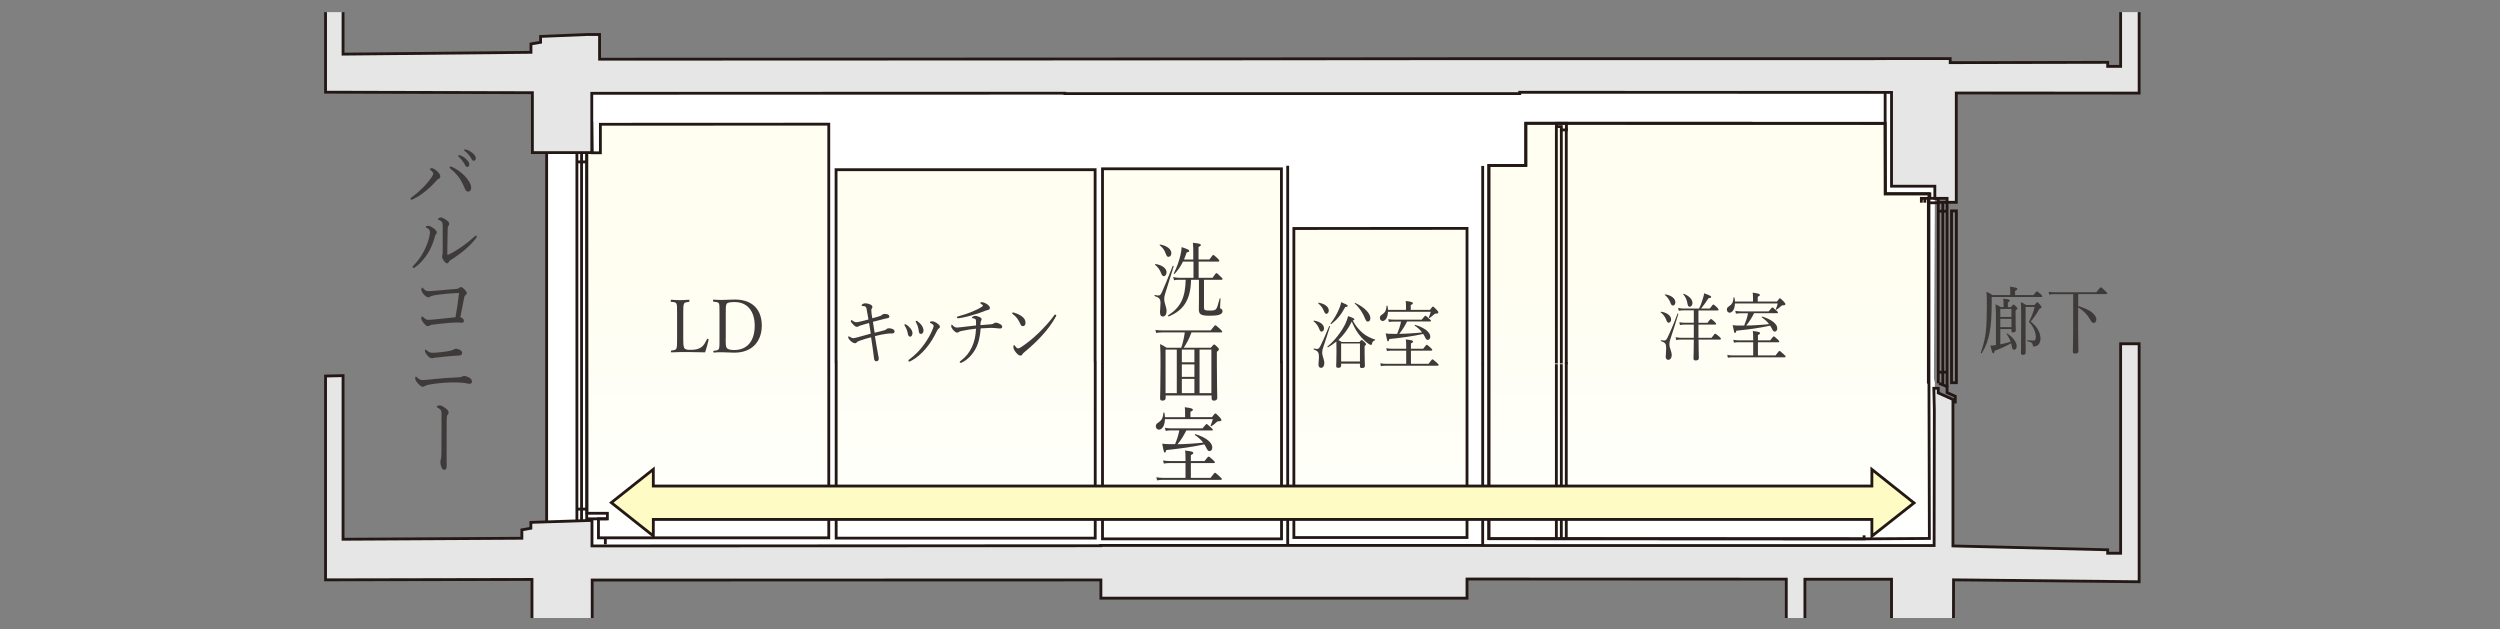 <?xml version="1.0" encoding="UTF-8"?>
<svg id="_レイヤー_2" data-name="レイヤー 2" xmlns="http://www.w3.org/2000/svg" xmlns:xlink="http://www.w3.org/1999/xlink" viewBox="0 0 247.05 62.19">
  <rect x="0" y="0" width="247.05" height="62.19" fill="#808080" stroke="none"/>
  <defs>
    <style>
      .cls-1, .cls-2, .cls-3, .cls-4, .cls-5, .cls-6, .cls-7, .cls-8, .cls-9, .cls-10 {
        stroke: #231815;
      }

      .cls-1, .cls-2, .cls-3, .cls-4, .cls-6, .cls-7, .cls-8, .cls-9, .cls-10 {
        stroke-width: .28px;
      }

      .cls-1, .cls-11, .cls-5 {
        fill: #fff;
      }

      .cls-2, .cls-12 {
        fill: none;
      }

      .cls-3 {
        fill: url(#_5588_2-2);
      }

      .cls-4 {
        fill: url(#_5588_2-5);
      }

      .cls-13 {
        clip-path: url(#clippath-1);
      }

      .cls-5 {
        stroke-width: .3px;
      }

      .cls-6 {
        fill: #e6e6e6;
      }

      .cls-14 {
        fill: #3e3a39;
      }

      .cls-7 {
        fill: url(#_5588_2-4);
      }

      .cls-15 {
        fill: #efefef;
      }

      .cls-16 {
        clip-path: url(#clippath-2);
      }

      .cls-8 {
        fill: url(#_5588_2);
      }

      .cls-9 {
        fill: url(#_5588_2-3);
      }

      .cls-10 {
        fill: #fffbc4;
      }

      .cls-17 {
        clip-path: url(#clippath);
      }
    </style>
    <clipPath id="clippath">
      <rect class="cls-12" width="247.05" height="62.19"/>
    </clipPath>
    <clipPath id="clippath-1">
      <polygon class="cls-12" points="217.15 69.73 29.61 69.73 29.91 1.2 217.44 1.2 217.15 69.73"/>
    </clipPath>
    <clipPath id="clippath-2">
      <rect class="cls-12" x="25.97" y="-2.09" width="192.83" height="63.16"/>
    </clipPath>
    <linearGradient id="_5588_2" data-name="5588 2" x1="231.17" y1="-198.08" x2="231.17" y2="-237.91" gradientTransform="translate(-102.62 288.13) scale(1.17)" gradientUnits="userSpaceOnUse">
      <stop offset="0" stop-color="#fff"/>
      <stop offset=".66" stop-color="#fffef0"/>
    </linearGradient>
    <linearGradient id="_5588_2-2" data-name="5588 2" x1="203.52" y1="-198.05" x2="203.52" y2="-229.28" xlink:href="#_5588_2"/>
    <linearGradient id="_5588_2-3" data-name="5588 2" x1="168.62" y1="-197.99" x2="168.62" y2="-234.22" xlink:href="#_5588_2"/>
    <linearGradient id="_5588_2-4" data-name="5588 2" x1="187.67" y1="-197.93" x2="187.67" y2="-234.3" xlink:href="#_5588_2"/>
    <linearGradient id="_5588_2-5" data-name="5588 2" x1="146.92" y1="-198.15" x2="146.92" y2="-237.9" xlink:href="#_5588_2"/>
  </defs>
  <g id="kei">
    <g class="cls-17">
      <g>
        <g class="cls-13">
          <g class="cls-16">
            <path class="cls-5" d="M129.73,55.33c0,.73-.42,1.31-.95,1.31s-.96-.59-.96-1.31.43-1.3.96-1.3.95.58.95,1.3Z"/>
            <path class="cls-5" d="M144.84,55.33c0,.73-.43,1.31-.96,1.31s-.95-.59-.95-1.31.43-1.3.95-1.3.96.58.96,1.3Z"/>
            <path class="cls-5" d="M141.06,55.33c0,.73-.43,1.31-.95,1.31s-.96-.59-.96-1.31.43-1.3.96-1.3.95.58.95,1.3Z"/>
            <path class="cls-5" d="M137.29,55.33c0,.73-.43,1.31-.96,1.31s-.95-.59-.95-1.31.42-1.3.95-1.3.96.58.96,1.3Z"/>
            <path class="cls-5" d="M133.51,55.33c0,.73-.43,1.31-.95,1.31s-.95-.59-.95-1.31.42-1.3.95-1.3.95.58.95,1.3Z"/>
            <path class="cls-5" d="M122.77,55.33c0,.73-.43,1.31-.96,1.31s-.95-.59-.95-1.31.42-1.3.95-1.3.96.58.96,1.3Z"/>
            <path class="cls-5" d="M118.99,55.33c0,.73-.43,1.31-.95,1.31s-.95-.59-.95-1.31.42-1.3.95-1.3.95.58.95,1.3Z"/>
            <path class="cls-5" d="M115.21,55.33c0,.73-.43,1.31-.95,1.31s-.95-.59-.95-1.31.42-1.3.95-1.3.95.58.95,1.3Z"/>
            <polygon class="cls-11" points="191.2 37.8 191.11 37.41 191.21 18.12 187.11 18.12 187.11 9 58.64 9 54.02 9.12 54.02 54.06 191.2 54.06 191.2 37.8"/>
            <rect class="cls-15" x="108.9" y="53.86" width="37.74" height="3.39"/>
            <polygon class="cls-8" points="150.78 16.35 150.78 12.18 186.29 12.19 186.32 19.14 190.62 19.14 190.62 37.73 190.66 53.21 184.21 53.25 147.13 53.23 147.13 16.35 150.78 16.35"/>
            <polyline class="cls-2" points="147.13 35.99 147.13 53.23 184.21 53.25 184.21 52.9"/>
            <line class="cls-2" x1="154.29" y1="12.86" x2="154.29" y2="35.92"/>
            <line class="cls-2" x1="154.29" y1="35.99" x2="154.29" y2="53.19"/>
            <line class="cls-2" x1="153.8" y1="12.45" x2="153.8" y2="35.92"/>
            <line class="cls-2" x1="153.8" y1="35.99" x2="153.8" y2="53.19"/>
            <line class="cls-2" x1="154.78" y1="12.61" x2="154.78" y2="35.99"/>
            <line class="cls-2" x1="154.78" y1="35.77" x2="154.78" y2="53.19"/>
            <polygon class="cls-2" points="154.8 12.18 154.79 12.84 154.29 12.84 154.29 12.51 153.81 12.51 153.81 12.18 154.8 12.18"/>
            <line class="cls-2" x1="57.98" y1="35.77" x2="57.98" y2="51.44"/>
            <line class="cls-2" x1="57.01" y1="35.77" x2="57.01" y2="51.99"/>
            <line class="cls-2" x1="57.47" y1="35.77" x2="57.47" y2="51.49"/>
            <line class="cls-2" x1="57.05" y1="50.31" x2="58.01" y2="50.31"/>
            <line class="cls-2" x1="146.52" y1="35.96" x2="146.52" y2="53.93"/>
            <line class="cls-2" x1="146.52" y1="16.4" x2="146.52" y2="35.99"/>
            <polyline class="cls-2" points="191.62 37.88 192.41 38.21 192.41 38.8 193.22 39.16 193.22 39.73 193.03 39.73"/>
            <polygon class="cls-3" points="127.86 40.49 127.86 22.58 144.97 22.57 144.97 40.49 144.97 53.12 127.86 53.12 127.86 40.49"/>
            <line class="cls-2" x1="127.25" y1="57.2" x2="127.25" y2="35.77"/>
            <polygon class="cls-9" points="82.62 35.77 82.62 16.77 108.22 16.77 108.22 35.77 108.23 35.67 108.23 53.18 82.63 53.18 82.63 35.77 82.62 35.77"/>
            <polygon class="cls-7" points="126.64 35.77 126.64 53.25 108.95 53.25 108.95 35.77 108.95 16.68 126.63 16.68 126.63 35.77 126.64 35.77"/>
            <line class="cls-2" x1="127.25" y1="16.38" x2="127.25" y2="35.77"/>
            <line class="cls-2" x1="57.98" y1="11.79" x2="57.98" y2="35.77"/>
            <polygon class="cls-4" points="57.99 12.29 58.48 12.19 58.52 15.1 59.33 15.1 59.33 12.28 81.9 12.27 81.9 35.77 81.9 53.15 59.14 53.15 59.14 51.27 60.02 51.27 60.02 50.72 58.01 50.72 57.99 12.29"/>
            <polyline class="cls-2" points="57.93 12.28 57.01 12.28 57.01 35.77"/>
            <line class="cls-2" x1="57.47" y1="12.28" x2="57.47" y2="35.77"/>
            <line class="cls-2" x1="56.98" y1="16" x2="57.99" y2="16"/>
            <line class="cls-1" x1="54.02" y1="9.26" x2="54.02" y2="52.89"/>
            <line class="cls-2" x1="58.01" y1="51.27" x2="60.02" y2="51.27"/>
            <line class="cls-2" x1="59.82" y1="53.79" x2="59.82" y2="53.16"/>
            <line class="cls-2" x1="191.99" y1="20.02" x2="191.99" y2="37.97"/>
            <line class="cls-2" x1="192.41" y1="36.78" x2="191.54" y2="36.78"/>
            <line class="cls-2" x1="192.41" y1="20.87" x2="191.54" y2="20.87"/>
            <polyline class="cls-2" points="191.54 37.88 191.54 19.99 192.41 19.99 192.41 38.21"/>
            <polyline class="cls-2" points="190.71 19.55 190.71 19.16 186.29 19.16 186.29 9.13 186.29 12.19 150.78 12.18 150.78 16.35 147.13 16.35 147.13 35.99"/>
            <polyline class="cls-2" points="190.6 20.04 191.54 20.04 191.54 19.6 190.56 19.6 190.56 37.91"/>
            <rect class="cls-2" x="192.85" y="20.84" width=".48" height="16.98"/>
            <polygon class="cls-6" points="33.9 53.29 51.57 53.19 51.57 52.36 52.46 52.2 52.46 51.62 58 51.44 58.5 51.44 58.5 53.95 108.77 53.93 108.77 53.9 146.5 53.9 146.5 53.91 191.13 53.91 191.15 40.47 191.1 38.37 191.54 38.37 191.54 38.83 192.99 39.48 192.99 53.95 208.28 54.33 208.28 54.67 209.56 54.67 209.56 33.97 211.39 33.97 211.39 57.49 193.05 57.3 193.03 66.1 186.92 66.1 186.92 57.24 178.36 57.24 178.36 66.87 176.52 66.89 176.52 57.23 144.97 57.22 144.97 59.11 108.79 59.11 108.79 57.31 58.52 57.32 58.52 65.16 57.01 65.16 57.01 65.58 52.57 65.58 52.57 57.26 32.17 57.3 32.17 37.16 33.9 37.12 33.9 53.29"/>
            <polygon class="cls-6" points="211.39 9.2 193.32 9.19 193.32 19.99 192.41 19.99 192.41 19.6 191.2 19.6 191.2 18.4 186.92 18.4 186.92 9.13 150.18 9.12 150.18 9.25 105.23 9.25 105.23 9.21 58.48 9.22 58.48 15.08 52.61 15.08 52.61 9.16 32.17 9.11 32.17 -11.4 33.9 -10.99 33.9 5.35 52.47 5.17 52.47 4.34 53.42 4.18 53.42 3.6 58 3.41 59.25 3.41 59.25 5.85 108.77 5.83 146.38 5.8 185.06 5.8 186.9 5.79 192.72 5.79 192.72 5.83 192.72 6.19 208.28 6.16 208.28 6.56 209.56 6.56 209.56 -11.09 211.08 -11.4 211.08 -10.97 211.39 -10.97 211.39 9.2"/>
            <polyline class="cls-2" points="190.56 19.6 189.87 19.6 189.87 20.03"/>
            <line class="cls-2" x1="190.21" y1="19.6" x2="190.21" y2="20.03"/>
            <g>
              <path class="cls-14" d="M200.94,29.17c.26-.35.29-.37.34-.37.05,0,.1.02.38.26.13.13.16.17.16.22s-.03.07-.09.07h-4.91v.35c0,1.47-.05,2.33-.2,3.13-.14.76-.35,1.37-.78,2.07-.03.04-.12-.01-.1-.06.27-.74.42-1.35.5-2.08.07-.64.1-1.37.1-2.43,0-.96,0-1.12-.04-1.5.25.11.36.17.6.33h1.75v-.33c0-.16,0-.29-.03-.5.66.08.74.14.74.22,0,.07-.06.12-.23.2v.41h1.82ZM197.67,34.03c.34-.06.68-.16,1.02-.26-.1-.28-.23-.53-.4-.76-.02-.03.03-.07.05-.06.57.36.95.86.95,1.26,0,.2-.1.35-.24.35-.16,0-.2-.07-.26-.42-.01-.07-.03-.15-.05-.22-.52.29-.95.5-1.63.74-.03.2-.07.25-.14.25-.08,0-.1-.05-.29-.76.13,0,.29,0,.56-.05v-2.2c0-.74,0-1.3-.04-1.83.23.1.31.15.52.28h.27v-.33c0-.16,0-.3-.03-.51.59.07.65.12.65.19,0,.05-.04.1-.19.19v.46h.3c.18-.23.21-.25.25-.25.05,0,.09.02.27.2.1.09.12.14.12.18,0,.05-.04.09-.18.2v.49c0,.96.02,1.35.02,1.46,0,.15-.08.22-.26.22-.12,0-.17-.05-.17-.17v-.16h-1.1v1.51ZM198.77,30.53h-1.1v.79h1.1v-.79ZM197.67,32.33h1.1v-.82h-1.1v.82ZM200.17,33.44c0,.82.01,1.18.01,1.35,0,.2-.08.28-.27.28-.14,0-.2-.05-.2-.19,0-.41.02-.87.02-3.01,0-1.24,0-1.69-.03-2.02.21.1.31.15.51.29h.84c.19-.25.23-.27.27-.27.05,0,.1.04.29.26.11.14.14.18.14.23,0,.06-.06.1-.21.15-.33.59-.56.91-.87,1.27.66.5.97,1.11.97,1.68,0,.26-.08.45-.21.6-.1.11-.29.18-.42.18-.09,0-.12-.02-.13-.15-.03-.2-.11-.27-.53-.37-.04,0-.04-.1,0-.1.35.03.46.04.56.04.08,0,.15-.01.19-.06.06-.06.08-.15.08-.29,0-.46-.23-1.04-.68-1.5.27-.54.46-1.03.56-1.48h-.89v3.12Z"/>
              <path class="cls-14" d="M205.36,30.24c1.14.32,1.8.84,1.8,1.32,0,.2-.1.35-.26.35-.13,0-.19-.05-.4-.41-.28-.47-.62-.8-1.14-1.12v2.02c0,1.46.03,1.94.03,2.29,0,.17-.11.25-.32.25-.16,0-.23-.06-.23-.2,0-.16.03-.92.03-2.31v-3.36h-1.81c-.21,0-.36,0-.56.04l-.06-.27c.25.03.42.04.64.04h4.08c.36-.46.4-.49.44-.49.05,0,.09.03.44.36.16.15.19.2.19.24,0,.05-.03.07-.09.07h-2.77v1.17Z"/>
            </g>
            <g>
              <path class="cls-14" d="M42.57,16.83c-.07-.06-.09-.07-.09-.11,0-.06.1-.1.18-.1.1,0,.24.06.42.2.22.17.43.4.43.61,0,.13-.06.2-.18.25-.06.02-.12.08-.2.17-.31.35-.62.66-.99.97-.4.33-.84.64-1.3.85-.09.05-.15.07-.18.07-.05,0-.09-.04-.09-.11,0-.05.04-.08.11-.13.45-.33.85-.69,1.2-1.04.28-.3.53-.61.73-.88.14-.2.2-.33.2-.43,0-.08-.07-.18-.24-.32ZM46.26,18.94c-.15,0-.25-.11-.33-.31-.2-.49-.38-.83-.62-1.15-.22-.29-.47-.55-.75-.77-.09-.07-.13-.11-.13-.16,0-.07.04-.1.09-.1.05,0,.11.03.2.07.42.2.82.48,1.18.84.32.32.66.83.66,1.15,0,.28-.09.42-.31.42ZM45.47,15.35c.2.07.41.19.63.41.17.17.28.32.28.49,0,.13-.07.25-.2.25-.09,0-.17-.07-.24-.22-.11-.25-.4-.61-.61-.79-.03-.02-.05-.06-.05-.08,0-.04.03-.08.08-.08.04,0,.09.02.12.02ZM46.11,14.8c.2.06.38.16.58.32.17.14.33.33.33.51,0,.16-.09.26-.2.26-.09,0-.15-.04-.23-.2-.13-.25-.42-.61-.67-.77-.03-.02-.05-.05-.05-.08,0-.04.03-.08.07-.08.04,0,.09.02.16.03Z"/>
              <path class="cls-14" d="M42.41,22.67c-.08-.07-.17-.12-.28-.17-.04-.02-.06-.04-.06-.07,0-.07.13-.11.24-.11.15,0,.34.09.59.28.15.11.26.25.26.37,0,.07-.03.14-.09.21-.07.07-.09.15-.12.28-.17.61-.39,1.14-.68,1.59-.32.5-.77,1.04-1.27,1.37-.04.02-.09.06-.13.06-.04,0-.09-.06-.09-.11,0-.04.01-.07.07-.12.41-.4.74-.87,1.01-1.37.28-.52.45-1.01.55-1.43.05-.21.08-.38.08-.5,0-.11-.03-.18-.09-.25ZM44.11,21.75c.18.12.28.22.28.37,0,.07-.03.15-.08.2-.03.03-.07.14-.07.25-.02.85-.03,1.59-.04,2.51,0,.07.02.1.04.1.02,0,.06,0,.12-.04.92-.45,1.7-1.02,2.55-1.78.05-.05.08-.08.12-.08.04,0,.09.06.09.11,0,.03-.03.08-.05.11-.64.84-1.46,1.52-2.58,2.23-.07.05-.11.11-.15.17-.04.09-.08.12-.15.12-.1,0-.2-.07-.33-.25-.1-.15-.17-.28-.17-.4,0-.04,0-.09.02-.14.01-.06.04-.16.04-.31,0-.74,0-1.56,0-2.39,0-.29,0-.42-.05-.53-.04-.11-.16-.2-.35-.28-.04-.02-.07-.03-.07-.07,0-.08.18-.16.31-.16.07,0,.27.08.51.25Z"/>
              <path class="cls-14" d="M42.77,29.23c-.15.02-.23.05-.28.09s-.12.06-.17.06c-.12,0-.3-.11-.52-.38-.13-.18-.16-.29-.16-.42,0-.11.04-.16.07-.16s.06.03.14.11c.19.18.28.24.46.24.23,0,.43-.02.7-.04.6-.05,1.35-.12,2.07-.18.12,0,.2-.02.28-.09.07-.07.12-.09.18-.09.09,0,.22.07.39.26.17.19.2.27.2.35,0,.07-.06.14-.16.21-.07.05-.07.11-.09.19-.12.58-.27,1.33-.39,1.96.24.1.35.22.35.35,0,.14-.07.2-.17.2-.12,0-.27-.02-.47-.02s-.49,0-.86.04c-.57.05-1.11.11-1.59.17-.12.02-.2.03-.25.07-.06.04-.14.08-.23.08-.12,0-.23-.1-.42-.33-.14-.17-.22-.33-.22-.43,0-.14.04-.2.07-.2s.07.02.12.07c.25.24.36.27.57.27.07,0,.27-.02.63-.05.65-.07,1.27-.14,1.99-.21.14-.79.25-1.49.35-2.4-.96.04-1.73.11-2.58.25Z"/>
              <path class="cls-14" d="M46.33,37.28c.17.1.31.25.31.44,0,.14-.12.21-.22.21-.04,0-.1,0-.18-.02-.12-.02-.25-.06-.45-.08-.23-.02-.64-.04-1.02-.04-.43,0-1.27.05-1.96.15-.36.05-.6.1-.79.18-.04.02-.07.05-.11.07-.03.02-.07.03-.15.03-.11,0-.29-.13-.5-.38-.18-.22-.23-.34-.23-.47,0-.11.06-.16.07-.16.04,0,.07.05.15.12.19.17.3.23.51.23.17,0,.44-.04.83-.07.9-.1,1.86-.17,2.69-.2.15,0,.29-.02.37-.07.07-.04.14-.07.24-.07.12,0,.31.07.42.15ZM45.46,34.58c.16.09.21.2.21.31,0,.15-.12.23-.27.24-.44.02-.92.07-1.44.11-.49.05-.8.08-.98.11-.07,0-.12.02-.17.03-.04,0-.08.02-.12.02-.2,0-.33-.1-.57-.43-.09-.11-.13-.23-.13-.29,0-.1.04-.14.07-.14.02,0,.04.02.09.07.06.06.12.1.19.14.15.09.23.11.45.11.17,0,.39-.02.79-.06.37-.04.67-.08,1-.16.11-.03.19-.07.25-.1.07-.04.14-.08.24-.08s.24.04.39.12Z"/>
              <path class="cls-14" d="M43.64,41.06c0-.35-.03-.47-.09-.55-.11-.12-.18-.16-.31-.23-.05-.02-.08-.05-.08-.08,0-.03.04-.07.09-.1.07-.03.14-.04.2-.04.06,0,.2.03.4.16.39.24.48.39.48.54,0,.11-.04.16-.09.23-.06.06-.09.18-.09.29-.01.16-.01.33-.01.45v1.46c-.01.76,0,1.54,0,2.07,0,.53,0,.69,0,.81,0,.25-.09.36-.23.36-.1,0-.19-.07-.27-.22-.08-.19-.12-.38-.12-.6,0-.05.02-.14.04-.21.03-.09.05-.29.06-.51.01-.62.01-1.28.01-2.04v-1.78Z"/>
            </g>
            <polygon class="cls-10" points="189.14 49.7 184.98 46.39 184.98 48.03 64.56 48.03 64.56 46.38 60.41 49.67 64.56 52.96 64.56 51.33 184.98 51.33 184.98 52.98 189.14 49.7"/>
            <g>
              <path class="cls-14" d="M67.52,33.5c0,.31,0,.71.09.87.1.19.34.2.63.2.65,0,.93-.15,1.13-.31.2-.16.36-.47.49-.73.02-.05.03-.07.1-.04.07.03.08.06.06.1-.08.38-.21.86-.34,1.23-.56-.02-1.12-.03-1.64-.03s-1.14,0-1.69.03c-.04,0-.05-.02-.05-.09s.01-.09.05-.09c.23-.03.4-.04.48-.17.08-.16.08-.48.08-.96v-2.58c0-.69,0-.78-.07-.93-.07-.14-.25-.15-.5-.17-.05,0-.06-.01-.06-.09,0-.09.01-.12.06-.12.27.02.6.04.87.04s.6-.02.86-.04c.05,0,.06.02.06.12,0,.07-.01.08-.06.09-.22.03-.4.04-.47.17-.08.16-.08.49-.08.93v2.58Z"/>
              <path class="cls-14" d="M71.1,30.91c0-.68,0-.78-.06-.93-.07-.13-.28-.14-.52-.17-.05,0-.06,0-.06-.09s.01-.11.06-.11c.27.02.54.03.82.03.32,0,.86-.04,1.28-.04,1.77,0,2.66,1.03,2.66,2.57s-.93,2.68-2.71,2.68c-.38,0-.84-.04-1.22-.04-.29,0-.56,0-.8.03-.05,0-.06-.02-.06-.09s.01-.09.06-.09c.22-.02.41-.04.49-.18.07-.15.06-.47.06-.95v-2.59ZM71.71,33.5c0,.41,0,.72.1.87.12.17.4.22.74.22,1.36,0,2.03-.98,2.03-2.4s-.71-2.34-1.98-2.34c-.45,0-.72.04-.8.19-.09.15-.08.45-.08.87v2.59Z"/>
            </g>
            <g>
              <path class="cls-14" d="M114.63,30.84c0-.23.05-.54.05-.87,0-.43-.11-.56-.57-.71-.04-.02-.02-.12.02-.11.09.02.23.05.33.05.14,0,.22-.03.36-.33.28-.61.55-1.28,1.06-2.58.01-.05.12,0,.1.04-.32,1.03-.57,1.85-.86,2.76-.06.19-.07.33-.07.48,0,.38.23.8.23,1.15s-.15.56-.36.56c-.19,0-.29-.12-.29-.43ZM114.78,27.09c-.18-.47-.32-.65-.64-.93-.02-.02,0-.07.03-.07.68.09,1.11.44,1.11.82,0,.2-.12.38-.27.38-.1,0-.17-.07-.23-.2ZM115.19,25.05c-.12-.34-.28-.57-.59-.82-.02-.02,0-.08.04-.07.7.13,1.12.47,1.11.87,0,.21-.12.35-.28.35-.12,0-.17-.05-.28-.33ZM117.91,25.85h-1.01c-.22.46-.48.84-.83,1.22-.03.02-.09-.03-.07-.07.28-.53.52-1.22.65-1.78.08-.32.11-.61.12-.8.61.21.74.26.74.37,0,.07-.05.12-.25.16-.08.25-.17.49-.26.7h.92v-.47c0-.55,0-.89-.04-1.19.71.07.79.14.79.22,0,.07-.05.11-.23.2v1.23h1.08c.28-.41.33-.44.38-.44.05,0,.1.03.41.32.15.15.18.2.18.25,0,.06-.02.08-.09.08h-1.95v1.6h1.38c.28-.42.33-.46.38-.46.05,0,.1.04.42.35.15.13.18.18.18.23,0,.06-.03.08-.1.08h-1.73v2.75c0,.22.06.29.57.29.36,0,.51-.02.62-.15.1-.12.18-.35.36-1.04,0-.04.08-.03.08,0-.01.32-.04.69-.04.85,0,.11.02.14.12.19.08.03.12.11.12.22,0,.14-.09.25-.28.33-.2.08-.51.11-1.03.11-.84,0-1.03-.15-1.03-.63,0-.24.01-.58.01-1.01v-1.91h-.78c-.04,1.97-.73,3.02-2.21,3.62-.05.02-.09-.09-.05-.11,1.21-.78,1.69-1.71,1.73-3.51h-.63c-.18,0-.31,0-.52.04l-.09-.31c.25.05.4.07.61.07h1.4v-1.6Z"/>
              <path class="cls-14" d="M115.19,39.06v.24c0,.2-.09.29-.32.29-.17,0-.23-.07-.23-.23,0-.33.04-.98.04-3.25,0-1.11,0-1.51-.04-2.11.26.13.38.19.64.36h1.45c.17-.48.28-1,.35-1.51h-2.21c-.22,0-.41.02-.62.05l-.07-.3c.25.04.46.05.7.05h4.76c.36-.47.42-.51.46-.51.05,0,.1.03.47.38.17.16.21.21.21.26s-.03.07-.1.07h-2.94c-.19.54-.45,1.05-.76,1.51h2.67c.25-.29.28-.32.33-.32.05,0,.09.02.33.26.12.11.14.16.14.21,0,.07-.02.12-.2.25v1.24c0,2.06.04,3,.04,3.3,0,.19-.11.29-.32.29-.17,0-.24-.07-.24-.23v-.28h-4.53ZM116.29,38.85v-4.3h-1.11v4.3h1.11ZM116.79,34.55v1.25h1.24v-1.25h-1.24ZM116.79,37.24h1.24v-1.23h-1.24v1.23ZM116.79,38.85h1.24v-1.41h-1.24v1.41ZM118.54,38.85h1.17v-4.3h-1.17v4.3Z"/>
              <path class="cls-14" d="M115.12,41.43c-.02.63-.27,1.03-.6,1.03-.17,0-.3-.15-.3-.34,0-.15.06-.25.23-.35.35-.24.48-.47.52-.97,0-.05.09-.05.1,0,.03.16.04.29.05.43h1.99v-.46c0-.15,0-.27-.03-.53.72.09.8.16.8.25,0,.07-.05.12-.24.2v.53h2.13c.24-.33.28-.36.33-.36.06,0,.11.03.42.36.15.17.18.23.18.28,0,.09-.07.13-.28.13-.1,0-.14.03-.25.13-.15.14-.26.24-.47.36-.03.02-.08-.03-.07-.07.11-.24.17-.44.22-.63h-4.75ZM119.63,47.22c.34-.46.39-.5.44-.5.05,0,.1.04.47.38.17.15.2.2.2.25,0,.05-.02.07-.09.07h-5.79c-.19,0-.32.02-.52.05l-.07-.31c.24.04.41.06.62.06h2.26v-1.46h-1.61c-.19,0-.33.02-.53.05l-.08-.31c.26.04.44.06.66.06h1.56v-.24c0-.41-.01-.57-.04-.8.73.08.81.15.81.24,0,.07-.04.12-.24.21v.59h1.35c.31-.4.36-.44.41-.44s.1.04.43.33c.15.14.18.19.18.24s-.03.07-.1.07h-2.27v1.46h1.97ZM117.23,42.54c-.24.48-.52.96-.87,1.36.59,0,1.87-.08,2.54-.16-.21-.28-.47-.51-.81-.75-.03-.02,0-.1.03-.09,1.06.32,1.68.83,1.68,1.31,0,.22-.12.37-.28.37-.13,0-.2-.08-.36-.42-.04-.08-.09-.16-.15-.25-1.19.26-2.21.4-3.75.56-.07.21-.09.25-.16.25-.07,0-.1-.06-.25-.88.28.04.46.05.75.05.17,0,.34,0,.52,0,.18-.43.33-.88.42-1.36h-.82c-.19,0-.32.02-.53.05l-.07-.31c.26.05.43.06.65.06h3.06c.31-.38.37-.43.41-.43s.1.05.42.34c.15.13.19.18.19.23s-.02.07-.09.07h-2.53Z"/>
            </g>
            <g>
              <path class="cls-14" d="M130.29,35.99c0-.2.05-.43.05-.69,0-.47-.09-.61-.51-.76-.04-.01-.03-.11.01-.1.18.04.25.04.32.04.12,0,.19-.05.31-.27.21-.42.46-.96.88-1.99.01-.04.09,0,.08.04-.25.82-.46,1.43-.7,2.15-.05.15-.07.3-.07.45,0,.32.21.68.21,1.02,0,.29-.14.47-.32.47-.17,0-.26-.11-.26-.36ZM130.35,32.47c-.11-.28-.26-.5-.54-.72-.02-.01,0-.07.03-.07.61.09,1,.41,1,.76,0,.2-.1.33-.24.33-.11,0-.17-.09-.25-.31ZM130.82,30.72c-.12-.3-.27-.5-.55-.74-.02-.01,0-.07.03-.07.64.11,1.01.42,1.01.78,0,.2-.12.32-.23.32-.12,0-.17-.07-.26-.3ZM132.53,36.13c0,.15-.1.22-.28.22-.16,0-.21-.07-.21-.17,0-.15.03-.47.03-1.43,0-.43,0-.71-.01-1-.25.21-.53.4-.82.57-.04.02-.09-.07-.05-.09.67-.54,1.35-1.41,1.74-2.2.14-.28.23-.55.29-.79.53.18.62.25.62.32,0,.04-.02.07-.16.12.29.53.6.9.99,1.24.39.31.82.52,1.21.63.03,0,.02.07-.01.08-.17.04-.26.15-.3.37-.01.06-.05.09-.09.09-.05,0-.13-.04-.25-.12-.3-.2-.65-.55-.9-.87-.27-.35-.48-.7-.75-1.32-.33.69-.78,1.31-1.32,1.82.12.07.24.14.34.2h1.74c.15-.17.18-.2.22-.2.05,0,.08.03.3.22.11.1.13.15.13.19,0,.05-.02.08-.14.19v.5c0,.87.03,1.3.03,1.43,0,.17-.09.24-.29.24-.15,0-.2-.05-.2-.19v-.24h-1.86v.23ZM131.49,31.96c.33-.42.66-.98.86-1.49.09-.22.16-.43.19-.61.5.21.64.28.64.36,0,.07-.05.11-.24.12-.43.79-.81,1.25-1.39,1.69-.03.02-.08-.05-.06-.08ZM134.39,33.94h-1.86v1.78h1.86v-1.78ZM134.9,31.49c-.19-.5-.55-1.08-1.02-1.49-.03-.02,0-.09.03-.07.91.42,1.51,1.03,1.51,1.51,0,.2-.1.34-.25.34-.11,0-.19-.08-.27-.29Z"/>
              <path class="cls-14" d="M137.16,30.8c-.02.56-.24.92-.53.92-.15,0-.27-.13-.27-.31,0-.13.05-.23.2-.31.31-.21.43-.42.46-.87,0-.04.08-.04.09,0,.03.14.04.26.05.39h1.78v-.41c0-.13,0-.24-.03-.47.64.08.71.14.71.23,0,.06-.05.11-.21.18v.47h1.9c.21-.3.25-.32.29-.32.05,0,.1.03.38.32.14.15.16.2.16.25,0,.08-.06.12-.25.12-.09,0-.12.03-.22.12-.14.12-.23.21-.42.32-.03.01-.07-.03-.06-.06.1-.21.16-.39.19-.56h-4.23ZM141.17,35.95c.3-.41.35-.44.39-.44.05,0,.09.04.42.33.15.13.18.17.18.23,0,.04-.02.07-.08.07h-5.16c-.17,0-.29.01-.46.04l-.06-.28c.21.04.36.05.55.05h2.01v-1.3h-1.43c-.17,0-.29.01-.47.04l-.07-.28c.23.04.39.05.58.05h1.39v-.21c0-.36-.01-.51-.04-.71.65.07.72.13.72.21,0,.06-.04.11-.21.19v.52h1.21c.27-.36.32-.39.36-.39s.09.04.38.3c.13.12.16.17.16.21s-.03.07-.09.07h-2.02v1.3h1.76ZM139.04,31.78c-.21.43-.47.85-.77,1.21.53,0,1.67-.07,2.26-.14-.19-.25-.42-.46-.72-.67-.03-.02,0-.09.03-.08.94.28,1.5.74,1.5,1.16,0,.2-.11.33-.25.33-.12,0-.18-.07-.32-.37-.04-.07-.08-.15-.13-.22-1.06.23-1.97.36-3.34.5-.06.19-.08.23-.14.23-.06,0-.09-.05-.23-.78.25.04.41.04.67.04.15,0,.3,0,.47,0,.16-.39.3-.79.38-1.21h-.73c-.17,0-.29.01-.47.04l-.06-.28c.23.04.38.05.58.05h2.72c.28-.34.33-.39.37-.39s.09.04.38.3c.14.12.17.16.17.2s-.02.07-.08.07h-2.26Z"/>
            </g>
            <g>
              <path class="cls-14" d="M164.65,31.59c-.11-.28-.26-.5-.54-.72-.02-.01,0-.07.03-.07.61.09,1,.41,1,.76,0,.2-.1.33-.24.33-.11,0-.17-.08-.25-.3ZM164.61,35.19c0-.23.04-.52.04-.78,0-.44-.08-.55-.51-.7-.04-.01-.03-.1.01-.09.15.02.22.03.32.03.11,0,.19-.06.27-.21.25-.48.61-1.32,1.03-2.44.01-.04.1,0,.08.04-.3.97-.52,1.68-.8,2.52-.05.16-.08.31-.08.47,0,.36.23.69.23,1.06,0,.28-.14.47-.35.47-.16,0-.25-.13-.25-.36ZM165.07,29.9c-.12-.3-.28-.53-.55-.75-.02-.01,0-.07.03-.06.63.09,1.01.42,1.01.78,0,.2-.11.32-.23.32-.13,0-.18-.07-.27-.29ZM168.96,30.49c.27-.36.32-.4.36-.4s.09.04.36.29c.12.13.15.18.15.23s-.02.07-.08.07h-1.91v1.22h.89c.25-.34.31-.37.35-.37s.1.02.36.27c.12.12.15.17.15.21,0,.05-.03.07-.08.07h-1.67v1.3h1.3c.27-.37.31-.4.35-.4.05,0,.1.02.4.28.14.13.17.18.17.23,0,.05-.03.07-.09.07h-2.12c0,.89.03,1.57.03,1.81,0,.18-.1.25-.32.25-.16,0-.21-.07-.21-.2,0-.15.03-.68.03-1.86h-1.26c-.16,0-.29,0-.48.04l-.06-.28c.21.04.36.06.54.06h1.26v-1.3h-.95c-.14,0-.25.01-.42.04l-.06-.28c.19.04.31.05.48.05h.95v-1.22h-1.04c-.15,0-.27.01-.45.04l-.06-.28c.21.04.34.06.51.06h1.56c.16-.32.27-.64.36-.93.07-.22.12-.42.15-.58.54.2.69.28.69.36,0,.07-.05.1-.27.13-.25.39-.43.64-.73,1.02h.88ZM166.75,29.98c-.06-.37-.19-.64-.41-.89-.02-.02.02-.07.05-.06.56.23.86.56.86.92,0,.2-.11.36-.28.36-.12,0-.18-.09-.22-.33Z"/>
              <path class="cls-14" d="M171.45,29.98c-.02.56-.24.92-.53.92-.15,0-.27-.13-.27-.31,0-.13.05-.23.2-.31.31-.21.43-.42.46-.87,0-.04.08-.04.09,0,.03.14.04.26.05.39h1.78v-.41c0-.13,0-.24-.03-.47.64.08.71.14.71.23,0,.06-.05.11-.21.18v.47h1.9c.21-.3.25-.32.29-.32.05,0,.1.03.38.32.14.15.16.2.16.25,0,.08-.06.12-.25.12-.09,0-.12.03-.22.12-.14.12-.23.21-.42.32-.03.01-.07-.03-.06-.06.1-.21.16-.39.19-.56h-4.23ZM175.46,35.12c.3-.41.35-.44.39-.44.05,0,.09.04.42.33.15.13.18.17.18.23,0,.04-.02.07-.08.07h-5.16c-.17,0-.29.01-.46.04l-.06-.28c.21.04.36.05.55.05h2.01v-1.3h-1.43c-.17,0-.29.01-.47.04l-.07-.28c.23.04.39.05.58.05h1.39v-.21c0-.36-.01-.51-.04-.71.65.07.72.13.72.21,0,.06-.04.11-.21.19v.52h1.21c.27-.36.32-.39.36-.39s.09.04.38.3c.13.12.16.17.16.21s-.03.07-.09.07h-2.02v1.3h1.76ZM173.33,30.96c-.21.43-.47.85-.77,1.21.53,0,1.67-.07,2.26-.14-.19-.25-.42-.46-.72-.67-.03-.02,0-.09.03-.08.94.28,1.5.74,1.5,1.16,0,.2-.11.33-.25.33-.12,0-.18-.07-.32-.37-.04-.07-.08-.15-.13-.22-1.06.23-1.97.36-3.34.5-.06.19-.08.23-.14.23-.06,0-.09-.05-.23-.78.25.04.41.04.67.04.15,0,.3,0,.47,0,.16-.39.3-.79.38-1.21h-.73c-.17,0-.29.01-.47.04l-.06-.28c.23.04.38.05.58.05h2.72c.28-.34.33-.39.37-.39s.09.04.38.3c.14.12.17.16.17.2s-.02.07-.08.07h-2.26Z"/>
            </g>
          </g>
        </g>
        <g>
          <path class="cls-14" d="M87.43,32.62c.09-.02.16-.06.2-.11.06-.06.14-.07.25-.07.12,0,.27.04.36.09.1.05.16.13.16.22,0,.13-.08.2-.24.2-.11,0-.27,0-.45.02-.3.04-.64.09-1.25.25.1.65.23,1.34.32,1.86.03.12.06.28.06.38,0,.15-.1.24-.24.24-.14,0-.21-.09-.23-.31-.07-.58-.19-1.43-.29-2.06-.42.11-.77.21-1.1.33-.19.07-.27.11-.3.16-.06.08-.11.1-.19.1-.15,0-.42-.17-.59-.4-.05-.07-.08-.14-.08-.2,0-.05.02-.09.05-.09.02,0,.06.03.1.05.16.1.27.14.36.14s.23-.04.42-.09c.39-.11.82-.23,1.3-.36-.05-.36-.11-.71-.17-1.06-.27.08-.49.15-.69.21-.14.04-.27.07-.34.12-.05.04-.1.06-.16.06-.1,0-.24-.07-.38-.23-.16-.16-.23-.26-.23-.34,0-.07.03-.1.05-.1.03,0,.05.01.09.04.14.11.26.17.43.17.1,0,.23-.03.38-.07.22-.05.52-.12.79-.2-.08-.49-.14-.79-.19-1.06-.02-.09-.05-.15-.1-.2-.05-.05-.16-.07-.32-.07-.05,0-.07-.02-.07-.06,0-.04.05-.09.09-.12.06-.04.16-.09.25-.09.17,0,.32.03.5.11.16.07.23.15.23.25,0,.06-.03.12-.06.15-.03.04-.05.09-.05.2,0,.18.04.42.1.77.28-.07.55-.15.79-.23.04-.01.1-.04.16-.1.06-.06.16-.1.24-.1.11,0,.24.01.34.05.09.04.15.12.15.19,0,.09-.04.15-.12.17-.1.02-.22.05-.37.08-.33.08-.69.17-1.13.29.05.36.11.7.17,1.08.4-.09.69-.17,1.02-.26Z"/>
          <path class="cls-14" d="M89.54,32.07c.2.12.32.25.43.38.13.15.2.33.2.47,0,.2-.1.35-.23.35-.1,0-.19-.07-.23-.3-.02-.12-.06-.28-.12-.43-.05-.12-.1-.23-.17-.33-.03-.04-.05-.07-.05-.09,0-.05.03-.08.06-.08s.06,0,.1.03ZM92.64,31.98c.19.14.24.2.24.32,0,.07-.03.11-.12.17-.05.04-.08.07-.14.17-.33.68-.63,1.2-1.07,1.73-.45.55-.99,1.03-1.58,1.32-.05.03-.09.04-.12.04-.05,0-.08-.04-.08-.1,0-.04.02-.07.06-.09.62-.46,1.1-.95,1.53-1.56.34-.49.6-.93.81-1.46.06-.15.09-.23.09-.31,0-.07-.03-.1-.06-.13-.07-.07-.17-.12-.27-.17-.03-.01-.04-.04-.04-.06,0-.02.04-.05.06-.07.04-.02.13-.03.18-.03.12,0,.34.09.49.21ZM90.68,31.76c.19.14.31.26.42.42.1.16.16.33.16.48,0,.2-.1.33-.25.34-.14,0-.19-.07-.22-.31-.02-.15-.05-.29-.09-.43-.04-.14-.1-.26-.17-.38-.03-.04-.04-.07-.04-.11,0-.04.03-.07.08-.07.03,0,.07.02.11.05Z"/>
          <path class="cls-14" d="M98,32.03c.1,0,.16-.04.21-.08.05-.04.12-.07.21-.07s.27.06.42.15c.12.07.2.17.2.27s-.09.16-.18.16c-.1,0-.17,0-.3-.02-.23-.02-.46-.04-.64-.04-.19,0-.6.02-1.01.05-.06.84-.21,1.48-.51,2.03-.32.58-.78,1.06-1.32,1.33-.06.03-.1.05-.15.05-.05,0-.09-.03-.09-.08s.04-.09.13-.15c.51-.39.84-.82,1.08-1.35.25-.53.37-1.12.4-1.8-.48.05-.94.12-1.46.23-.1.02-.16.04-.22.09-.05.04-.12.07-.19.07-.11,0-.27-.12-.42-.3-.1-.12-.16-.25-.16-.33,0-.12.02-.16.05-.16.03,0,.05.02.09.07.14.15.27.22.42.22.08,0,.26-.02.44-.04.3-.04.81-.09,1.45-.17,0-.17,0-.31,0-.4,0-.15-.02-.19-.08-.23-.06-.04-.16-.07-.25-.09-.05,0-.07-.02-.07-.06,0-.03.03-.06.07-.09.07-.04.19-.08.27-.08.11,0,.29.07.45.14.13.06.16.14.16.21,0,.06-.03.11-.06.17-.02.04-.04.09-.04.14,0,.09,0,.17-.01.26.44-.04.75-.07,1.09-.09ZM97.52,30.04c.17.12.3.27.3.36,0,.15-.05.2-.2.23-.06.01-.13.04-.2.06-.37.15-.87.33-1.42.48-.59.17-1.17.28-1.34.28-.05,0-.1-.03-.1-.09,0-.04.04-.08.13-.1.53-.14.87-.26,1.28-.42.45-.18.81-.36,1.05-.52.08-.06.12-.09.12-.12s-.09-.12-.21-.19c-.06-.04-.07-.04-.07-.07,0-.04.09-.08.16-.08.12,0,.34.08.5.19Z"/>
          <path class="cls-14" d="M100.23,30.91c.27.07.53.2.72.33.29.21.39.4.39.67,0,.19-.1.32-.25.32s-.19-.06-.28-.25c-.06-.14-.14-.3-.27-.49-.14-.19-.3-.34-.47-.46-.03-.02-.05-.06-.05-.09s.03-.06.07-.06c.03,0,.06,0,.14.01ZM104.39,31.16s-.01.08-.05.13c-.38.69-.88,1.35-1.44,1.95-.53.58-1.08,1.07-1.69,1.58-.07.06-.14.12-.16.17-.05.09-.12.15-.21.15-.15,0-.27-.12-.42-.28-.2-.24-.28-.42-.28-.58,0-.11.03-.18.07-.18.03,0,.05.02.09.08.13.17.21.25.31.25.06,0,.17-.04.3-.13.57-.37,1.17-.86,1.73-1.4.58-.58,1.14-1.17,1.54-1.75.03-.04.06-.07.09-.07.04,0,.1.05.1.09Z"/>
        </g>
      </g>
    </g>
  </g>
</svg>
